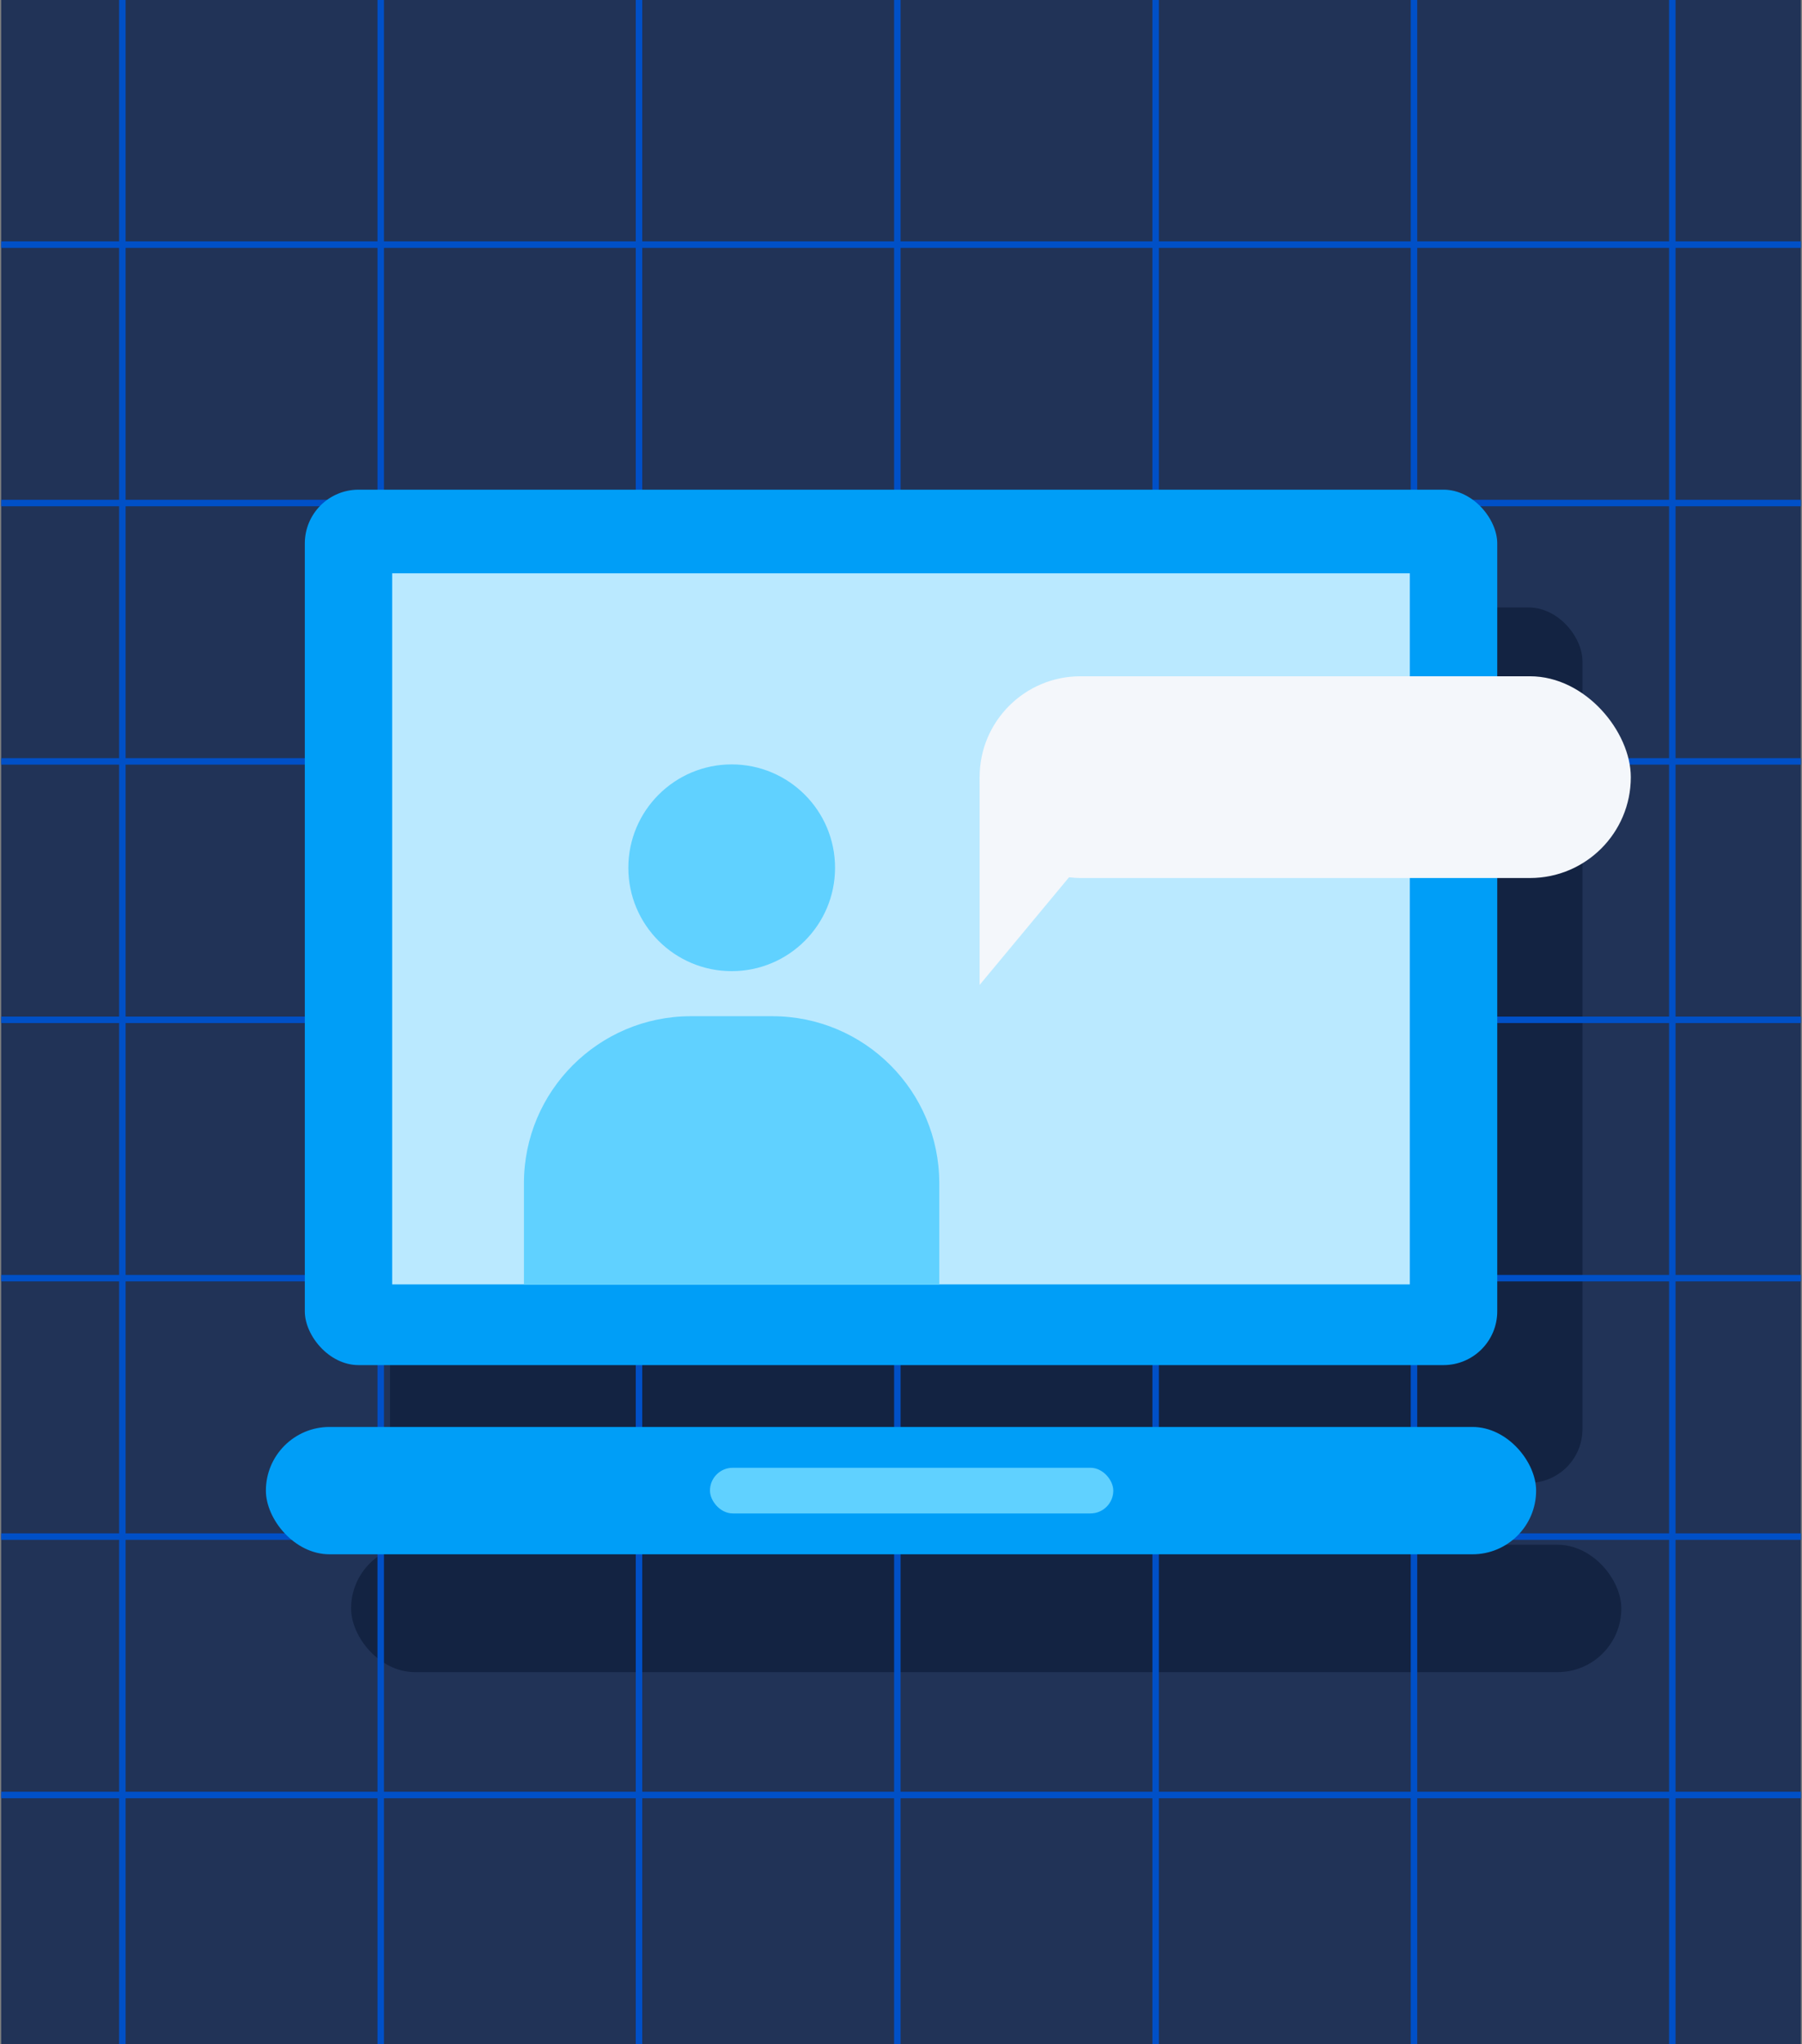 <?xml version="1.0" encoding="UTF-8"?>
<svg id="Layer_1" data-name="Layer 1" xmlns="http://www.w3.org/2000/svg" xmlns:xlink="http://www.w3.org/1999/xlink" viewBox="0 0 306 347">
  <rect x="0" y="0" width="306" height="347" fill="#808080" stroke="none"/>
  <defs>
    <style>
      .cls-1, .cls-2 {
        fill: none;
      }

      .cls-3 {
        fill: #bae9ff;
      }

      .cls-4 {
        fill: #f4f7fb;
      }

      .cls-5 {
        fill: #132342;
      }

      .cls-6 {
        fill: #009ef7;
      }

      .cls-7 {
        fill: #213357;
      }

      .cls-2 {
        stroke: #0050c7;
        stroke-miterlimit: 10;
        stroke-width: 1.1px;
      }

      .cls-8 {
        fill: #60d1ff;
      }

      .cls-9 {
        clip-path: url(#clippath);
      }
    </style>
    <clipPath id="clippath">
      <rect class="cls-1" x=".2" width="305.61" height="347"/>
    </clipPath>
  </defs>
  <rect class="cls-7" x=".2" width="305.61" height="347"/>
  <g>
    <rect class="cls-5" x="66.23" y="103.13" width="202.49" height="148.62" rx="9.13" ry="9.13"/>
    <rect class="cls-5" x="81.07" y="117.33" width="172.8" height="120.72"/>
    <rect class="cls-5" x="59.62" y="262.25" width="215.7" height="21.62" rx="10.81" ry="10.81"/>
    <rect class="cls-5" x="135.03" y="269.18" width="68.49" height="7.75" rx="3.87" ry="3.87"/>
    <g>
      <path class="cls-5" d="M131.81,192.52h13.82c15.65,0,28.35,12.7,28.35,28.35v17.24h-70.53v-17.24c0-15.65,12.7-28.35,28.35-28.35Z"/>
      <circle class="cls-5" cx="138.72" cy="167.32" r="17.55"/>
    </g>
    <polygon class="cls-5" points="180.82 151.93 180.82 187.21 209.95 152.16 180.82 151.93"/>
  </g>
  <g class="cls-9">
    <g>
      <g>
        <line class="cls-2" x1="20.78" y1="-2.34" x2="20.78" y2="348.59"/>
        <line class="cls-2" x1="64.65" y1="-2.34" x2="64.65" y2="348.59"/>
        <line class="cls-2" x1="108.51" y1="-2.34" x2="108.51" y2="348.59"/>
        <line class="cls-2" x1="152.38" y1="-2.34" x2="152.38" y2="348.59"/>
        <line class="cls-2" x1="196.24" y1="-2.34" x2="196.24" y2="348.59"/>
        <line class="cls-2" x1="240.11" y1="-2.34" x2="240.11" y2="348.59"/>
        <line class="cls-2" x1="283.98" y1="-2.34" x2="283.98" y2="348.59"/>
      </g>
      <g>
        <line class="cls-2" x1="327.84" y1="41.53" x2="-23.09" y2="41.53"/>
        <line class="cls-2" x1="327.84" y1="85.4" x2="-23.09" y2="85.4"/>
        <line class="cls-2" x1="327.84" y1="129.26" x2="-23.09" y2="129.26"/>
        <line class="cls-2" x1="327.84" y1="173.13" x2="-23.09" y2="173.13"/>
        <line class="cls-2" x1="327.84" y1="216.99" x2="-23.09" y2="216.99"/>
        <line class="cls-2" x1="327.84" y1="260.86" x2="-23.09" y2="260.86"/>
        <line class="cls-2" x1="327.84" y1="304.73" x2="-23.09" y2="304.73"/>
      </g>
    </g>
  </g>
  <g>
    <rect class="cls-6" x="51.76" y="83.13" width="202.49" height="148.62" rx="9.13" ry="9.13"/>
    <rect class="cls-3" x="66.6" y="97.33" width="172.8" height="120.72"/>
    <rect class="cls-6" x="45.15" y="242.25" width="215.7" height="21.62" rx="10.81" ry="10.81"/>
    <rect class="cls-8" x="120.56" y="249.18" width="68.49" height="7.75" rx="3.87" ry="3.87"/>
    <g>
      <path class="cls-8" d="M117.33,172.52h13.82c15.65,0,28.35,12.7,28.35,28.35v17.24h-70.53v-17.24c0-15.65,12.7-28.35,28.35-28.35Z"/>
      <circle class="cls-8" cx="124.25" cy="147.32" r="17.55"/>
    </g>
    <g>
      <polygon class="cls-4" points="166.35 131.93 166.35 167.21 195.47 132.16 166.35 131.93"/>
      <rect class="cls-4" x="166.35" y="114.81" width="110.58" height="34.25" rx="17.12" ry="17.12" transform="translate(443.28 263.87) rotate(180)"/>
    </g>
  </g>
</svg>